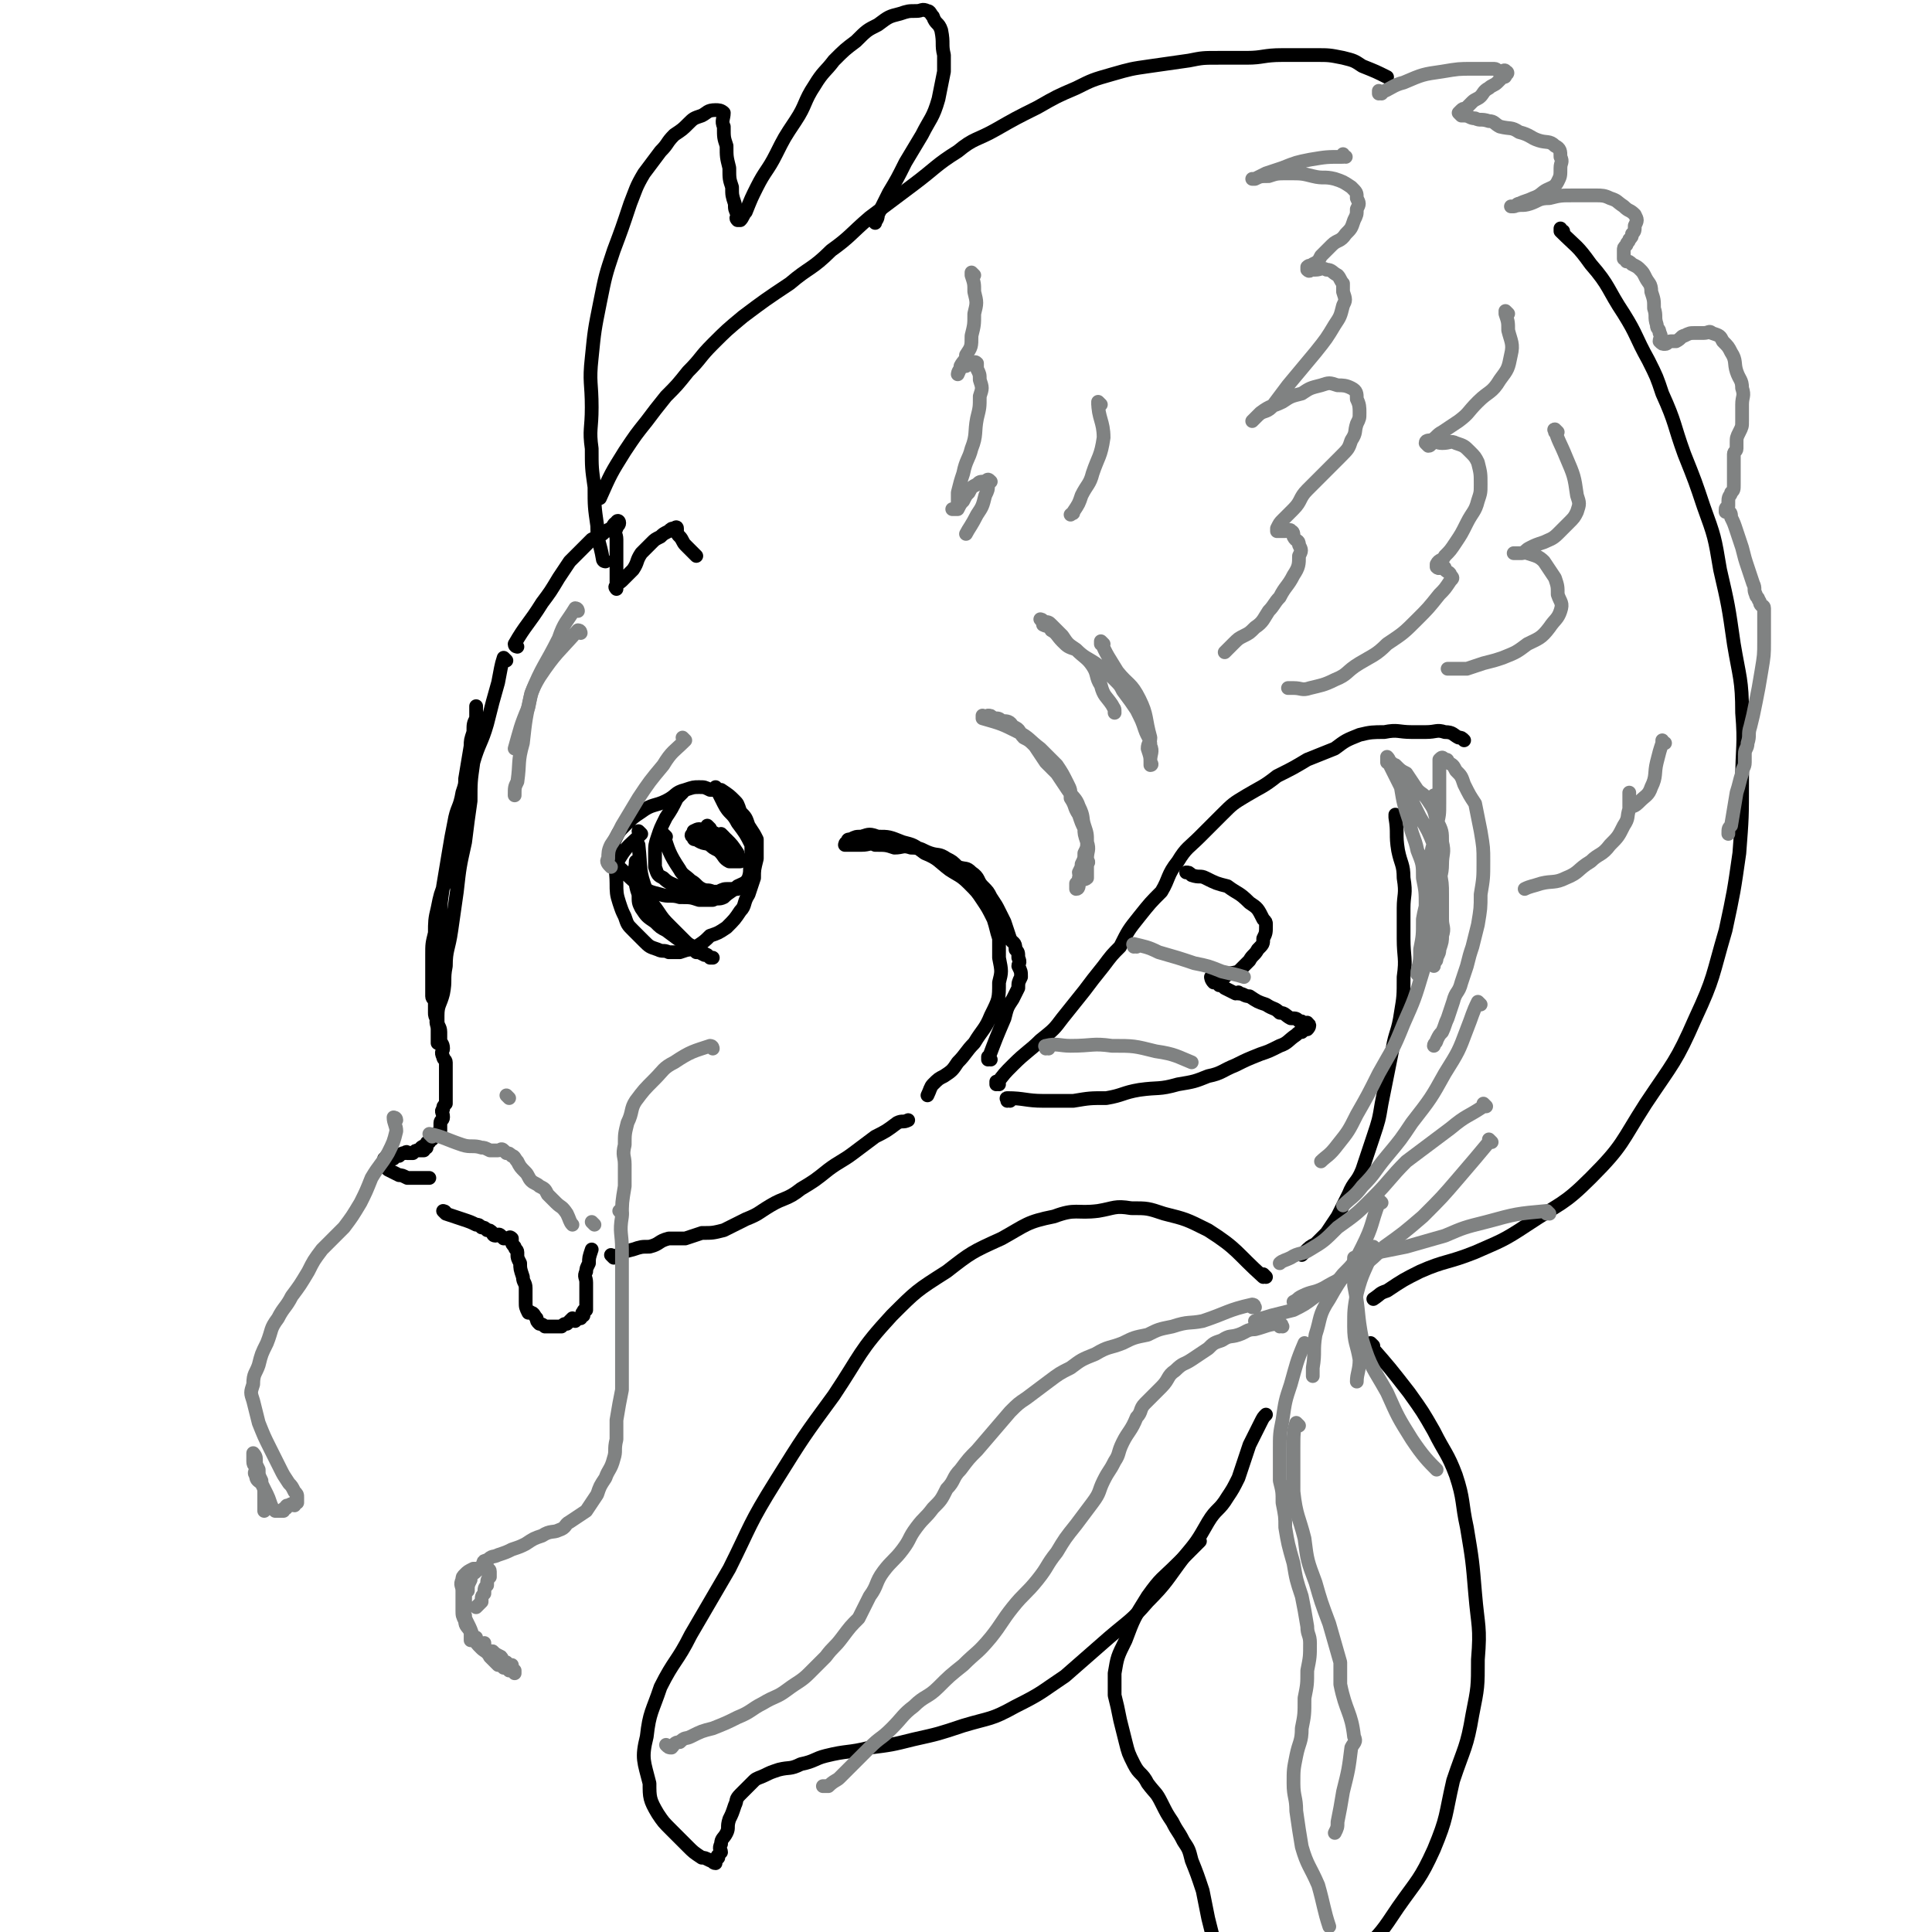 <svg viewBox='0 0 702 702' version='1.1' xmlns='http://www.w3.org/2000/svg' xmlns:xlink='http://www.w3.org/1999/xlink'><g fill='none' stroke='rgb(0,0,0)' stroke-width='5' stroke-linecap='round' stroke-linejoin='round'><path d='M184,240c0,0 -1,-1 -1,-1 0,0 0,0 1,1 0,0 0,0 0,0 0,0 -1,-1 -1,-1 -1,3 -1,4 -2,9 -2,7 -2,7 -4,15 -2,7 -3,7 -5,14 -1,7 -1,7 -1,14 -1,7 -1,7 -2,15 -2,9 -2,9 -3,18 -1,7 -1,7 -2,14 -1,7 -2,7 -2,13 -1,5 0,5 -1,10 -1,4 -2,4 -2,8 -1,3 0,3 0,5 0,1 0,1 0,3 0,0 0,0 0,1 0,1 0,1 0,1 0,0 0,-1 0,-1 0,-2 0,-2 0,-4 0,-2 0,-2 0,-5 0,-5 0,-5 0,-10 0,-5 0,-5 0,-11 0,-6 0,-6 1,-12 0,-7 0,-7 1,-14 1,-6 1,-6 2,-12 1,-6 1,-6 2,-11 1,-6 2,-5 3,-11 1,-3 1,-3 1,-5 1,-6 1,-6 2,-12 0,-2 0,-2 1,-5 0,-2 0,-2 1,-5 0,-1 0,-1 0,-2 0,-1 0,-2 0,-2 0,-1 0,0 0,1 0,1 0,1 0,3 -1,2 -1,2 -1,5 -1,4 -1,4 -1,8 -1,6 -1,6 -2,12 -1,6 -1,6 -2,11 -1,6 -1,6 -2,12 -2,6 -2,6 -3,11 -2,5 -2,5 -3,10 -1,4 -1,5 -1,9 -1,4 -1,4 -1,8 0,3 0,4 0,7 0,2 0,2 0,4 0,1 0,1 0,2 0,1 0,1 0,2 0,1 1,1 1,2 0,2 0,2 0,4 0,1 0,1 1,3 0,2 1,2 1,4 0,1 0,1 0,3 0,1 1,1 1,3 0,1 -1,1 0,3 0,1 1,1 1,2 0,1 0,1 0,3 0,1 0,1 0,2 0,0 0,0 0,1 0,1 0,1 0,2 0,0 0,0 0,1 0,1 0,1 0,1 0,1 0,1 0,1 0,1 0,1 0,2 0,1 0,1 0,2 -1,1 -1,1 -1,2 -1,1 0,1 0,3 0,1 -1,1 -1,2 0,0 0,0 0,1 0,0 0,0 0,1 0,1 0,1 0,1 -1,1 -1,0 -1,1 -1,0 -1,0 -1,1 -1,0 -1,0 -1,1 -1,0 -1,0 -1,1 -1,0 -1,0 -1,1 0,0 0,0 0,1 -1,0 -1,-1 -2,0 0,0 1,0 1,1 -1,0 -1,0 -2,0 0,0 0,0 0,0 -1,0 -1,0 -2,1 -1,0 -1,0 -2,0 0,0 0,-1 -1,0 -1,0 -1,0 -2,1 -1,0 -1,-1 -2,0 0,0 0,1 0,1 -1,0 -1,0 -2,0 0,0 0,0 0,0 -1,0 -1,-1 -1,0 -1,0 0,0 0,1 0,0 0,0 0,1 0,0 0,0 0,1 0,0 0,0 1,1 2,1 2,1 4,2 1,0 1,0 3,1 2,0 2,0 4,0 2,0 2,0 4,0 '/><path d='M162,441c0,0 -1,-1 -1,-1 0,0 1,0 1,1 0,0 0,0 0,0 3,1 3,1 6,2 3,1 3,1 5,2 1,0 1,0 2,1 1,0 1,0 2,1 1,0 1,0 2,1 0,0 0,1 1,1 1,0 1,-1 2,0 0,0 0,0 1,1 0,0 0,0 1,0 0,0 0,0 1,0 0,0 0,-1 1,0 0,0 0,0 0,1 0,1 0,1 1,2 0,1 1,1 1,2 0,0 0,0 0,1 0,1 0,1 1,3 0,2 0,2 1,5 0,2 1,2 1,4 0,2 0,2 0,4 0,0 0,0 0,1 0,2 0,2 1,4 0,0 0,-1 1,0 1,0 1,1 2,2 0,1 0,1 1,2 0,0 1,0 2,1 1,0 1,0 2,0 1,0 1,0 2,0 1,0 1,0 2,0 1,-1 1,-1 2,-1 1,-1 1,-1 2,-2 0,0 1,1 1,1 1,-1 1,-1 2,-1 0,-1 0,-1 1,-1 0,-1 -1,-1 0,-1 0,-1 0,-1 1,-1 0,-1 0,-1 0,-1 0,-1 0,-1 0,-2 0,-1 0,-1 0,-2 0,-1 0,-1 0,-1 0,-2 0,-2 0,-3 0,-1 0,-1 0,-1 0,-2 -1,-2 0,-4 0,-1 0,-1 1,-3 0,-2 0,-2 1,-5 '/><path d='M223,457c0,0 -1,-1 -1,-1 0,0 0,0 1,1 0,0 0,0 0,0 3,-2 3,-2 7,-3 3,-1 3,-1 6,-1 4,-1 3,-2 7,-3 3,0 3,0 6,0 3,-1 3,-1 6,-2 4,0 4,0 8,-1 4,-2 4,-2 8,-4 5,-2 4,-2 9,-5 5,-3 6,-2 11,-6 5,-3 5,-3 10,-7 4,-3 5,-3 9,-6 4,-3 4,-3 8,-6 4,-2 4,-2 8,-5 2,-1 2,0 4,-1 '/><path d='M360,385c0,0 -1,-1 -1,-1 0,0 0,0 0,1 0,0 0,0 0,0 3,-8 3,-8 6,-15 1,-4 1,-4 3,-7 1,-2 1,-2 2,-4 0,-2 0,-2 1,-4 0,-2 0,-2 -1,-4 0,-1 1,-1 0,-3 0,-2 0,-2 -1,-3 0,-3 -1,-2 -2,-4 -1,-3 -1,-3 -2,-6 -1,-2 -1,-2 -2,-4 -1,-2 -1,-2 -3,-5 -1,-2 -1,-2 -3,-4 -2,-2 -1,-3 -4,-5 -2,-2 -2,-1 -5,-2 -2,-2 -2,-2 -4,-3 -3,-2 -3,-1 -6,-2 -3,-1 -3,-2 -7,-2 -3,-1 -3,0 -6,0 -3,-1 -3,-1 -7,-1 -2,-1 -2,0 -5,0 -1,0 -1,0 -3,0 -1,0 -1,0 -3,0 0,0 0,-1 1,-1 0,-1 0,-1 1,-1 2,-1 2,-1 4,-1 3,-1 3,-1 6,0 4,0 4,0 9,2 4,1 4,1 8,4 5,2 5,3 9,6 3,2 4,2 7,5 3,3 3,3 5,6 2,3 2,3 4,7 1,3 1,4 2,7 0,4 0,4 0,7 1,5 1,5 0,9 0,6 0,6 -3,12 -2,5 -3,5 -6,10 -3,3 -3,4 -6,7 -2,3 -2,3 -5,5 -2,1 -2,1 -4,3 -1,1 -1,2 -2,4 '/><path d='M233,303c0,0 -1,-1 -1,-1 0,0 0,0 1,1 0,0 0,0 0,0 -4,4 -5,4 -8,9 -2,4 -1,4 -1,9 0,3 0,4 1,7 1,3 1,3 2,5 1,3 1,3 3,5 2,2 2,2 4,4 2,2 2,2 5,3 2,1 2,0 4,1 2,0 2,0 4,0 3,-1 3,-1 6,-2 3,-2 3,-2 5,-4 3,-1 3,-1 6,-3 3,-3 3,-3 5,-6 2,-2 1,-3 3,-6 1,-3 1,-3 2,-6 0,-3 0,-3 1,-7 0,-3 0,-3 0,-7 -1,-2 -1,-2 -3,-5 -1,-3 -1,-3 -3,-5 -1,-3 -1,-3 -2,-4 -2,-2 -2,-2 -5,-4 -1,0 -2,0 -4,0 -2,-1 -2,-1 -4,-1 -2,0 -2,0 -5,1 -4,1 -3,2 -7,4 -4,2 -5,1 -9,4 -3,2 -3,2 -6,5 -2,2 -2,2 -3,4 -1,2 -1,2 -1,4 -1,1 -2,2 -1,3 1,3 2,3 5,6 3,3 3,3 6,5 3,2 3,2 7,3 3,1 4,0 7,1 4,0 4,0 7,1 2,0 3,0 5,0 2,-1 2,0 4,-1 2,-2 3,-2 5,-4 2,-1 3,-1 4,-3 1,-3 0,-3 1,-5 0,-4 0,-4 0,-7 -2,-4 -2,-4 -5,-8 -2,-4 -3,-3 -5,-7 -1,-2 -1,-2 -2,-4 -1,-1 -1,-1 -1,-2 '/><path d='M242,304c0,0 -1,-1 -1,-1 0,0 0,0 1,1 0,0 0,0 0,0 0,0 -1,-1 -1,-1 2,6 2,7 6,13 1,2 2,2 4,4 2,1 2,2 4,3 2,1 2,0 4,1 2,0 2,0 4,0 0,0 0,0 1,0 1,-1 1,-1 2,-1 0,0 0,0 1,0 0,0 1,0 1,0 0,0 -1,0 -1,0 -1,0 -1,0 -2,0 -2,0 -2,0 -4,1 -2,0 -2,0 -3,0 -3,-1 -3,-1 -7,-1 -2,-1 -2,-1 -5,-1 -2,-1 -3,-1 -5,-3 -2,-1 -2,-1 -3,-4 0,-2 0,-2 0,-5 0,-3 0,-3 1,-6 1,-3 1,-3 3,-7 2,-3 2,-3 4,-7 1,-1 1,-1 2,-2 '/><path d='M263,304c0,0 -1,-1 -1,-1 0,0 0,0 1,1 0,0 0,0 0,0 -4,-1 -3,-2 -7,-2 -2,-1 -2,-1 -4,0 0,0 0,0 0,1 -1,0 -1,1 0,1 0,1 0,1 1,1 3,2 3,1 5,2 1,1 1,1 3,2 '/><path d='M258,301c0,0 -1,-1 -1,-1 0,0 0,0 1,1 0,0 0,0 0,0 0,0 -1,-1 -1,-1 0,2 1,3 2,5 1,2 1,2 3,5 1,1 1,2 3,3 1,0 1,0 3,0 0,0 1,0 1,0 0,-1 0,-1 0,-1 -1,-1 -1,-1 -1,-2 -2,-3 -2,-3 -4,-5 -1,-1 -2,-1 -4,-1 -1,-1 -1,-1 -3,-1 -1,0 -1,-1 -1,0 -1,0 0,1 0,1 '/><path d='M232,307c0,0 -1,-1 -1,-1 0,0 0,0 1,1 0,0 0,0 0,0 1,9 0,9 3,17 1,4 2,4 4,7 2,3 2,3 5,6 3,3 3,3 5,5 2,2 2,1 4,3 1,1 1,1 3,2 1,0 1,0 2,1 0,0 1,0 1,0 0,0 -1,0 -1,0 -1,-1 -1,-1 -1,-1 -2,-1 -2,-1 -4,-1 -1,-1 -1,-1 -3,-1 0,-1 0,-1 -1,-2 -3,-2 -3,-2 -7,-5 -2,-1 -2,-1 -4,-3 -3,-2 -3,-2 -5,-5 -1,-2 -1,-2 -1,-5 -1,-3 -1,-3 -1,-6 -1,-3 0,-3 0,-6 '/><path d='M188,235c0,0 -1,-1 -1,-1 0,0 0,0 1,1 0,0 0,0 0,0 0,0 -1,0 -1,-1 4,-7 5,-7 10,-15 3,-4 3,-4 6,-9 2,-3 2,-3 4,-6 2,-2 2,-2 4,-4 2,-2 2,-2 4,-4 2,-1 2,-1 4,-2 1,-1 1,-1 3,-2 1,-1 1,-2 2,-2 0,-1 1,-1 1,0 0,1 -1,1 -1,2 -1,2 0,2 0,4 0,2 0,2 0,5 0,2 0,2 0,4 0,1 0,1 0,3 0,1 0,1 0,3 0,1 0,1 0,2 0,0 0,1 0,1 0,0 -1,-1 0,-1 0,-1 1,-1 2,-2 2,-2 2,-2 4,-4 2,-3 1,-3 3,-6 2,-2 2,-2 4,-4 1,-1 1,-1 3,-2 1,-1 1,-1 3,-2 1,-1 1,-1 2,-1 0,0 1,-1 1,0 0,0 0,0 0,1 0,1 0,1 1,2 1,1 1,2 2,3 2,2 3,3 4,4 '/><path d='M218,181c0,0 -1,-1 -1,-1 0,0 0,1 1,1 0,0 0,0 0,0 4,-9 4,-9 9,-17 4,-6 4,-6 8,-11 3,-4 3,-4 7,-9 4,-4 4,-4 8,-9 5,-5 4,-5 9,-10 5,-5 5,-5 11,-10 8,-6 8,-6 17,-12 7,-6 8,-5 15,-12 7,-5 7,-6 14,-12 8,-6 8,-6 16,-12 8,-6 8,-7 16,-12 6,-5 7,-4 14,-8 7,-4 7,-4 15,-8 7,-4 7,-4 14,-7 6,-3 6,-3 13,-5 7,-2 7,-2 14,-3 7,-1 7,-1 14,-2 5,-1 5,-1 11,-1 5,0 5,0 10,0 6,0 6,-1 13,-1 6,0 6,0 12,0 5,0 5,0 10,1 4,1 4,1 7,3 5,2 5,2 9,4 '/><path d='M363,394c0,0 -1,-1 -1,-1 0,0 0,0 0,1 0,0 0,0 0,0 3,-4 3,-4 6,-7 5,-5 6,-5 10,-9 5,-4 5,-4 8,-8 4,-5 4,-5 8,-10 3,-4 3,-4 7,-9 3,-4 3,-4 6,-7 3,-6 3,-6 7,-11 4,-5 4,-5 8,-9 3,-5 2,-6 6,-11 3,-5 4,-5 8,-9 4,-4 4,-4 8,-8 4,-4 4,-4 9,-7 5,-3 6,-3 11,-7 6,-3 6,-3 11,-6 5,-2 5,-2 10,-4 4,-3 4,-3 9,-5 4,-1 5,-1 9,-1 5,-1 5,0 10,0 3,0 3,0 5,0 4,0 4,-1 7,0 3,0 3,1 5,2 1,0 1,0 2,1 '/><path d='M568,84c0,0 -1,0 -1,-1 0,0 0,1 0,1 0,0 0,0 0,0 6,6 6,5 11,12 7,8 6,9 12,18 5,8 4,8 9,17 3,6 3,6 5,12 5,11 4,11 8,22 4,10 4,10 7,19 4,11 4,11 6,23 3,13 3,13 5,27 2,12 3,13 3,25 1,12 0,12 0,25 0,13 0,13 -1,26 -2,14 -2,14 -5,28 -5,17 -4,17 -11,32 -7,16 -8,16 -18,31 -9,14 -8,15 -20,27 -10,10 -11,9 -23,17 -9,6 -10,6 -19,10 -10,4 -11,3 -20,7 -6,3 -6,3 -12,7 -3,1 -2,1 -5,3 '/><path d='M508,297c0,0 -1,-1 -1,-1 0,0 0,0 0,1 0,0 0,0 0,0 1,6 0,6 1,12 1,5 2,5 2,10 1,6 0,6 0,11 0,6 0,6 0,11 0,7 1,7 0,14 0,7 0,7 -1,13 -1,7 -2,7 -3,13 -1,5 -1,5 -2,10 -1,5 -1,5 -2,10 -1,6 -1,6 -3,12 -2,6 -2,6 -4,12 -2,5 -3,4 -5,9 -2,4 -2,4 -4,8 -2,3 -2,3 -4,6 -2,2 -2,2 -4,4 -2,1 -2,1 -4,3 0,0 0,0 -1,1 '/><path d='M460,464c0,0 -1,-1 -1,-1 0,0 0,0 0,1 0,0 0,0 0,0 -10,-9 -9,-10 -20,-17 -8,-4 -8,-4 -16,-6 -6,-2 -6,-2 -12,-2 -6,-1 -6,0 -12,1 -8,1 -8,-1 -16,2 -10,2 -10,3 -19,8 -11,5 -11,5 -20,12 -11,7 -11,7 -20,16 -12,13 -11,14 -21,29 -11,15 -11,15 -21,31 -10,16 -9,16 -17,32 -7,12 -7,12 -14,24 -5,10 -6,9 -11,19 -3,9 -4,9 -5,18 -2,8 -1,9 1,17 0,5 0,6 3,11 2,3 2,3 5,6 3,3 3,3 6,6 2,2 2,2 5,4 1,0 1,0 3,1 1,0 1,1 2,1 0,-1 0,-1 1,-2 0,0 -1,0 0,-1 0,0 0,0 1,-1 0,-1 -1,-1 0,-3 0,-2 1,-2 2,-4 1,-2 0,-2 1,-5 1,-2 1,-2 2,-5 1,-2 0,-2 2,-4 1,-1 1,-1 3,-3 1,-1 1,-1 2,-2 1,-1 2,-1 4,-2 2,-1 2,-1 5,-2 4,-1 4,0 8,-2 5,-1 5,-2 9,-3 8,-2 8,-1 16,-3 8,-1 8,-1 16,-3 9,-2 9,-2 18,-5 10,-3 10,-2 19,-7 10,-5 9,-5 18,-11 8,-7 8,-7 16,-14 7,-6 8,-6 14,-13 7,-7 7,-8 13,-16 5,-6 5,-6 9,-13 3,-5 4,-4 7,-9 2,-3 2,-3 4,-7 2,-6 2,-6 4,-12 2,-4 2,-4 4,-8 1,-2 1,-2 2,-3 '/><path d='M499,489c0,0 -1,-1 -1,-1 0,0 0,0 0,1 0,0 0,0 0,0 7,8 7,8 14,17 5,7 5,7 9,14 4,8 5,8 8,16 3,9 2,10 4,19 2,12 2,12 3,24 1,12 2,12 1,24 0,10 0,10 -2,20 -2,12 -3,12 -7,24 -3,13 -2,13 -7,25 -5,11 -6,11 -13,21 -6,9 -6,9 -13,16 -5,6 -6,6 -12,11 -6,4 -6,5 -12,9 -4,3 -5,2 -9,5 -3,1 -3,2 -6,4 -3,2 -3,2 -6,3 -3,2 -2,3 -6,5 -2,1 -2,0 -5,0 -2,1 -2,1 -4,1 -1,1 -1,0 -3,0 -1,0 -1,0 -1,0 -1,0 -1,0 -1,0 0,0 -1,1 -1,0 0,0 0,0 0,-1 0,0 0,0 0,-1 0,-1 0,-1 0,-1 0,-1 0,-1 0,-1 0,-1 0,-1 0,-3 1,-2 1,-2 2,-4 2,-2 1,-2 2,-5 2,-2 2,-2 4,-4 1,-1 0,-2 1,-3 1,-2 2,-1 2,-3 1,-1 1,-1 1,-2 1,-1 0,-1 0,-2 1,-1 1,-1 1,-2 1,0 0,0 0,-1 0,-2 1,-2 0,-4 0,-2 0,-2 -1,-5 -1,-4 -1,-4 -2,-8 -1,-5 -1,-5 -2,-10 -2,-6 -2,-6 -4,-11 -1,-4 -1,-4 -3,-7 -2,-4 -2,-3 -4,-7 -2,-3 -2,-3 -4,-7 -2,-4 -2,-3 -5,-7 -2,-4 -3,-3 -5,-7 -2,-4 -2,-4 -3,-8 -1,-4 -1,-4 -2,-8 -1,-5 -1,-5 -2,-9 0,-4 0,-4 0,-8 1,-6 1,-6 4,-12 3,-8 3,-8 8,-16 5,-7 5,-6 11,-12 4,-4 4,-4 8,-8 '/><path d='M220,204c0,0 -1,-1 -1,-1 0,0 0,1 1,1 0,0 0,0 0,0 0,0 -1,0 -1,-1 -1,-6 -2,-6 -2,-12 -1,-7 -1,-7 -1,-14 -1,-7 -1,-7 -1,-14 -1,-7 0,-7 0,-15 0,-9 -1,-9 0,-18 1,-10 1,-10 3,-20 2,-10 2,-10 5,-19 3,-8 3,-8 6,-17 2,-5 2,-6 5,-11 3,-4 3,-4 6,-8 3,-3 2,-3 5,-6 3,-2 3,-2 5,-4 2,-2 2,-2 5,-3 2,-1 2,-2 5,-2 1,0 2,0 3,1 0,2 -1,3 0,5 0,4 0,4 1,7 0,4 0,4 1,8 0,4 0,4 1,7 0,3 0,3 1,6 0,2 0,2 1,4 0,1 -1,1 0,2 0,0 0,0 1,0 1,-1 1,-2 2,-3 2,-5 2,-5 4,-9 3,-6 4,-6 7,-12 3,-6 3,-6 7,-12 4,-6 3,-7 7,-13 3,-5 4,-5 7,-9 4,-4 4,-4 8,-7 4,-4 4,-4 8,-6 4,-3 4,-3 8,-4 3,-1 3,-1 6,-1 2,0 2,-1 4,0 1,0 1,1 2,2 1,3 2,2 3,5 1,5 0,5 1,9 0,3 0,3 0,6 -1,5 -1,5 -2,10 -2,7 -3,7 -6,13 -3,5 -3,5 -6,10 -3,6 -3,6 -6,11 -2,4 -2,4 -4,8 0,2 -1,2 -1,3 '/><path d='M367,400c0,0 -1,-1 -1,-1 0,0 0,0 0,1 0,0 0,0 0,0 1,0 -1,-1 0,-1 6,0 7,1 13,1 6,0 6,0 11,0 6,-1 6,-1 12,-1 6,-1 6,-2 12,-3 7,-1 7,0 14,-2 6,-1 6,-1 11,-3 5,-1 5,-2 10,-4 4,-2 4,-2 9,-4 3,-1 3,-1 7,-3 3,-1 3,-2 6,-4 1,-1 1,-1 2,-1 1,-1 2,-1 2,-1 1,-1 1,-2 0,-2 0,-1 0,0 -1,0 -1,-1 -1,-1 -2,-1 -1,-1 -1,-1 -3,-1 -2,-1 -2,-2 -4,-2 -2,-2 -2,-1 -5,-3 -3,-1 -3,-1 -6,-3 -2,0 -2,-1 -4,-1 0,-1 0,0 -1,0 -2,-1 -2,-1 -4,-2 -1,-1 -1,-1 -2,-1 -1,-1 0,-2 -1,-2 -1,0 -1,1 -1,1 -1,-1 -1,-2 -1,-2 0,0 1,1 1,1 1,0 1,0 1,0 2,-1 1,-1 3,-1 2,-2 2,-1 5,-2 2,-2 2,-2 4,-4 1,-2 2,-2 3,-4 2,-2 2,-2 2,-4 1,-2 1,-2 1,-5 0,-1 0,-1 -1,-2 -2,-4 -2,-4 -5,-6 -4,-4 -4,-3 -8,-6 -4,-1 -4,-1 -8,-3 -2,-1 -2,0 -5,-1 -1,-1 -1,-1 -2,-1 '/></g>
<g fill='none' stroke='rgb(128,130,130)' stroke-width='5' stroke-linecap='round' stroke-linejoin='round'><path d='M358,261c0,0 -1,-1 -1,-1 0,0 0,0 0,1 0,0 0,0 0,0 7,2 7,2 13,5 4,2 4,3 8,6 3,3 3,3 6,6 2,3 2,3 4,7 1,2 1,2 1,5 2,3 1,3 3,6 1,3 1,3 2,5 0,2 0,2 1,5 0,2 0,2 -1,4 0,2 0,2 -1,4 0,1 0,1 -1,3 0,1 1,1 0,2 0,1 0,1 -1,2 0,0 0,0 0,1 0,0 0,1 0,1 1,0 1,-1 1,-2 1,-2 2,-1 3,-2 0,-2 0,-2 0,-5 1,-1 0,-1 0,-2 0,-3 1,-3 0,-6 0,-3 0,-3 -1,-6 -1,-3 0,-3 -2,-7 -1,-3 -2,-3 -4,-6 -2,-3 -2,-3 -4,-6 -2,-2 -2,-2 -4,-4 -2,-3 -2,-3 -4,-6 -2,-2 -2,-2 -4,-3 -2,-2 -1,-3 -4,-4 -1,-2 -2,-2 -4,-2 -1,-1 -1,-1 -3,-1 -1,-1 -1,-1 -2,-1 '/><path d='M401,234c0,0 -1,-1 -1,-1 0,0 0,0 0,1 0,0 0,0 0,0 1,0 0,-1 0,-1 2,5 3,6 6,11 4,5 5,4 8,10 3,6 2,7 4,14 0,2 -1,2 -1,4 1,3 1,3 1,5 1,1 0,1 0,1 0,0 0,-1 0,-1 0,-1 0,-1 0,-1 0,-2 1,-3 0,-5 0,-3 -1,-3 -2,-6 -1,-3 -1,-3 -3,-7 -2,-3 -2,-3 -5,-7 -1,-2 -1,-2 -3,-4 -3,-3 -3,-3 -7,-6 -3,-2 -4,-2 -7,-5 -3,-1 -3,-1 -5,-3 -2,-2 -2,-3 -4,-4 -1,-2 -1,-1 -3,-2 0,-1 -1,-2 -1,-2 0,0 1,0 1,1 2,0 2,0 3,1 2,2 2,2 4,4 2,3 2,3 5,5 3,3 4,3 6,6 2,3 1,4 3,7 1,4 2,4 4,7 1,2 1,1 1,3 '/><path d='M489,57c0,0 -1,0 -1,-1 0,0 0,1 0,1 0,0 0,0 0,0 -6,0 -6,0 -12,1 -5,1 -5,1 -10,3 -3,1 -3,1 -6,2 -2,1 -2,1 -4,2 0,0 -1,0 -1,0 0,0 1,0 1,0 2,-1 2,-1 5,-1 3,-1 3,-1 7,-1 5,0 5,0 9,1 4,1 4,0 8,1 3,1 3,1 6,3 2,2 2,2 2,4 1,2 1,2 0,4 0,2 0,2 -1,4 -1,3 -1,3 -3,5 -2,3 -3,2 -5,4 -2,2 -2,2 -4,4 -1,2 -1,2 -3,3 -1,1 -1,0 -2,1 0,0 0,1 0,1 1,1 1,0 1,0 1,0 1,0 2,0 2,0 2,-1 4,0 2,0 2,1 4,2 1,1 1,2 2,3 0,1 0,2 0,3 1,3 1,3 0,5 -1,4 -1,4 -3,7 -3,5 -3,5 -7,10 -5,6 -5,6 -10,12 -3,4 -3,4 -6,8 -2,2 -3,1 -5,3 -1,1 -2,2 -2,2 1,-1 2,-2 3,-3 4,-3 4,-2 8,-4 3,-2 3,-2 7,-3 3,-2 3,-2 7,-3 3,-1 3,-1 6,0 2,0 3,0 5,1 2,1 2,2 2,4 1,2 1,3 1,5 0,2 0,2 -1,4 -1,3 0,3 -2,6 -1,3 -1,3 -4,6 -6,6 -6,6 -12,12 -3,3 -2,4 -5,7 -2,2 -2,2 -4,4 -1,1 -1,1 -2,3 0,0 0,1 0,1 1,0 1,0 1,0 1,0 1,0 2,0 1,0 2,-1 2,0 1,0 1,1 1,2 1,2 2,1 2,3 1,2 1,2 0,4 0,3 0,4 -2,7 -2,4 -3,4 -5,8 -2,2 -2,3 -4,5 -2,3 -2,4 -5,6 -2,2 -2,2 -4,3 -2,1 -2,1 -4,3 -1,1 -1,1 -2,2 0,0 0,0 -1,1 '/><path d='M548,114c0,0 -1,-1 -1,-1 0,0 0,1 0,1 0,0 0,0 0,0 1,3 1,3 1,6 1,4 2,5 1,9 -1,5 -1,5 -4,9 -3,5 -4,4 -8,8 -4,4 -3,4 -7,7 -3,2 -3,2 -6,4 -2,1 -2,2 -4,3 -1,0 -2,0 -2,1 0,0 1,1 1,1 1,0 1,-1 1,-1 2,-1 2,0 4,0 3,0 3,-1 5,0 3,1 3,1 5,3 2,2 2,2 3,4 1,4 1,4 1,8 0,3 0,3 -1,6 -1,4 -2,4 -4,8 -2,4 -2,4 -4,7 -2,3 -2,3 -4,5 -1,2 -2,1 -3,3 0,0 0,1 0,1 1,1 1,0 2,0 1,0 1,0 1,1 1,1 2,1 2,2 1,1 1,1 0,2 -2,3 -2,3 -4,5 -4,5 -4,5 -8,9 -5,5 -5,5 -11,9 -4,4 -5,4 -10,7 -5,3 -4,4 -9,6 -4,2 -5,2 -9,3 -3,1 -3,0 -6,0 -1,0 -1,0 -2,0 '/><path d='M566,157c0,0 -1,-1 -1,-1 0,0 0,1 0,1 0,0 0,0 0,0 1,0 -1,-1 0,-1 1,4 2,5 4,10 3,7 3,7 4,14 1,3 1,3 0,6 -1,2 -1,2 -3,4 -2,2 -2,2 -4,4 -2,2 -3,2 -5,3 -3,1 -3,1 -5,2 -2,1 -1,1 -3,2 -1,0 -1,0 -2,0 -1,0 -1,0 -1,0 0,0 1,0 2,0 0,0 0,0 1,0 1,0 1,-1 2,0 3,1 4,1 6,3 2,3 2,3 4,6 1,3 1,3 1,6 1,3 2,3 1,6 -1,3 -2,3 -4,6 -3,4 -4,4 -8,6 -4,3 -4,3 -9,5 -3,1 -3,1 -7,2 -3,1 -3,1 -6,2 -3,0 -4,0 -7,0 '/><path d='M605,270c-1,0 -1,-1 -1,-1 0,0 0,0 0,1 0,0 0,0 0,0 -1,3 -1,3 -2,7 -1,4 0,5 -2,9 -1,3 -2,3 -4,5 -1,1 -2,2 -3,2 -1,0 -1,-1 -1,-1 0,-1 0,-1 0,-1 0,-1 0,-1 0,-2 0,0 0,-1 0,-1 0,0 0,1 0,2 0,0 0,0 0,1 0,1 0,1 0,3 -1,3 0,3 -2,6 -2,4 -2,4 -5,7 -3,4 -4,3 -7,6 -5,3 -4,4 -9,6 -4,2 -5,1 -9,2 -3,1 -4,1 -6,2 '/><path d='M511,285c0,0 -1,-1 -1,-1 0,0 0,0 0,1 0,0 0,0 0,0 1,0 0,-1 0,-1 0,2 1,2 2,5 2,4 2,4 4,8 3,5 3,5 5,10 1,4 1,4 2,9 1,5 1,5 1,9 0,5 0,5 0,9 0,3 1,3 0,6 0,2 0,2 -1,5 0,1 0,1 -1,3 0,1 0,1 -1,2 0,0 0,1 0,1 0,0 0,-1 0,-1 0,-1 0,-1 0,-2 1,-4 1,-4 1,-7 1,-4 1,-4 1,-9 1,-5 0,-5 0,-9 0,-5 1,-5 1,-9 0,-4 1,-4 0,-8 0,-4 0,-4 -2,-8 -1,-4 -1,-4 -3,-7 -2,-3 -2,-2 -4,-4 -2,-3 -2,-3 -4,-6 -2,-1 -2,-1 -4,-3 -1,0 -1,-1 -2,-1 0,-1 -1,0 -1,0 0,-1 0,-2 0,-2 1,1 1,2 1,3 2,4 2,4 4,8 1,6 1,6 3,12 1,6 2,6 3,11 2,5 2,5 2,10 1,5 1,5 1,10 1,3 0,3 0,5 0,3 1,3 0,7 0,3 0,3 -1,6 0,2 0,2 -1,4 0,1 0,2 -1,3 0,0 0,-1 0,-1 1,-4 1,-4 1,-8 1,-5 1,-5 1,-11 1,-6 2,-6 2,-13 1,-5 1,-5 1,-11 1,-5 2,-5 2,-10 1,-4 1,-4 1,-8 0,-3 0,-3 0,-6 0,-2 0,-2 0,-3 0,-2 0,-2 0,-4 0,-1 0,-1 0,-1 0,-1 0,-1 0,-1 0,-1 0,-1 0,-1 1,-1 1,-1 2,0 1,0 1,0 1,1 2,1 2,1 3,3 2,2 2,2 3,5 2,4 2,4 4,7 1,5 1,5 2,10 1,6 1,6 1,11 0,6 0,6 -1,12 0,5 0,5 -1,11 -1,4 -1,4 -2,8 -1,3 -1,3 -2,7 -1,3 -1,3 -2,6 -1,4 -2,3 -3,7 -1,3 -1,3 -2,6 -1,2 -1,3 -2,5 -1,1 -1,1 -2,3 0,1 -1,1 -1,2 '/><path d='M157,413c0,0 -1,-1 -1,-1 0,0 1,0 1,1 0,0 0,0 0,0 0,0 -1,-1 -1,-1 5,1 6,2 12,4 3,1 4,0 7,1 1,0 1,0 3,1 1,0 1,0 2,0 1,0 1,0 1,0 1,0 1,-1 2,0 0,0 0,0 1,1 1,0 1,0 2,1 1,0 1,1 2,2 1,2 1,2 3,4 1,1 1,2 2,3 1,1 2,1 3,2 2,1 2,1 3,3 1,1 1,1 3,3 2,2 2,1 4,4 1,2 1,3 2,4 '/><path d='M226,441c0,0 -1,-1 -1,-1 0,0 0,0 1,1 0,0 0,0 0,0 '/><path d='M259,381c0,0 -1,-1 -1,-1 0,0 0,0 1,1 0,0 0,0 0,0 0,0 0,-1 -1,-1 -6,2 -7,2 -13,6 -4,2 -4,3 -7,6 -4,4 -4,4 -7,8 -2,3 -1,4 -3,8 -1,4 -1,4 -1,8 -1,4 0,4 0,7 0,4 0,4 0,8 -1,6 -1,6 -1,11 -1,6 0,6 0,12 0,5 0,5 0,11 0,4 0,4 0,8 0,5 0,5 0,10 0,6 0,6 0,11 0,5 0,5 0,11 -1,5 -1,5 -2,11 0,3 0,3 0,7 -1,4 0,4 -1,7 -1,4 -2,4 -3,7 -2,3 -2,3 -3,6 -2,3 -2,3 -4,6 -3,2 -3,2 -6,4 -2,1 -1,2 -4,3 -2,1 -3,0 -6,2 -3,1 -3,1 -6,3 -2,1 -2,1 -5,2 -2,1 -2,1 -5,2 -2,1 -2,0 -4,2 -2,0 -1,1 -2,2 -1,1 -1,1 -2,2 -1,1 -2,1 -2,3 -1,2 -1,2 -1,4 -1,1 -1,1 -1,3 0,1 0,1 0,3 0,1 -1,1 0,3 0,1 0,1 1,3 1,2 1,2 2,5 1,2 1,2 3,4 1,1 2,1 3,3 1,1 1,1 3,3 1,0 1,0 2,1 1,0 1,0 2,1 1,0 1,-1 1,0 1,0 1,1 1,1 0,0 0,-1 0,-1 -1,-1 -1,-1 -1,-2 -1,0 -1,0 -2,-1 -2,0 -1,-1 -2,-2 -2,-1 -2,-1 -3,-2 -1,0 -2,0 -2,0 -1,-1 -1,-2 -1,-3 -1,0 -1,1 -2,1 0,-1 0,-1 -1,-2 0,0 0,-1 0,-1 -1,0 -1,1 -2,1 0,-1 0,-2 0,-3 -1,-2 -2,-2 -2,-4 -1,-2 -1,-2 -1,-4 0,-4 0,-4 0,-7 0,-2 -1,-2 0,-4 0,-1 0,-1 1,-2 1,-1 1,-1 3,-2 1,0 1,0 3,0 1,-1 1,-1 2,0 0,0 1,0 1,1 0,0 0,1 0,2 -1,1 -1,1 -1,3 -1,1 -1,1 -1,3 -1,1 -1,1 -1,3 -1,1 -1,1 -2,2 '/><path d='M144,407c0,0 -1,-1 -1,-1 0,0 1,0 1,1 0,0 0,0 0,0 0,0 -1,-1 -1,-1 0,2 1,3 1,5 -1,4 -1,4 -3,8 -3,5 -3,4 -6,9 -2,5 -2,5 -4,9 -3,5 -3,5 -6,9 -4,4 -4,4 -8,8 -3,4 -3,4 -5,8 -3,5 -3,5 -6,9 -2,4 -3,4 -5,8 -3,4 -2,4 -4,9 -2,4 -2,4 -3,8 -1,3 -2,3 -2,7 -1,3 -1,3 0,6 1,4 1,4 2,8 2,5 2,5 4,9 2,4 2,4 4,8 1,2 1,2 3,5 1,1 1,1 2,3 1,1 1,1 1,2 0,1 0,1 0,2 0,0 -1,-1 -1,0 -1,0 0,1 0,1 -1,0 -1,-1 -2,0 -1,0 -1,0 -1,1 -1,0 -1,0 -1,1 -1,0 -1,0 -1,0 -1,0 -1,0 -1,0 -1,0 -1,0 -1,0 -1,-1 -1,-1 -1,-1 -1,-2 -1,-3 -2,-5 -1,-2 -1,-2 -2,-4 -1,-1 -2,-1 -2,-3 -1,-1 0,-1 0,-3 0,-1 -1,0 -1,-2 0,0 0,-1 0,-1 0,-1 0,-2 0,-2 0,0 1,1 1,2 0,0 0,0 0,1 0,1 0,1 1,3 0,2 0,2 1,4 0,2 1,2 1,4 0,1 0,1 0,3 0,1 0,1 0,2 0,1 0,1 0,2 '/><path d='M249,269c0,0 -1,-1 -1,-1 0,0 0,0 1,1 0,0 0,0 0,0 -4,4 -5,4 -8,9 -5,6 -5,6 -9,12 -3,5 -3,5 -6,10 -2,4 -2,4 -4,7 -1,2 -1,3 -1,5 -1,1 0,2 1,3 '/><path d='M354,100c0,0 -1,-1 -1,-1 0,0 0,1 0,1 0,0 0,0 0,0 1,3 1,3 1,6 1,4 1,4 0,8 0,4 0,4 -1,8 0,4 0,4 -2,7 0,2 -1,2 -2,4 0,1 -1,3 -1,3 0,0 0,-1 1,-2 0,-1 0,-1 2,-1 1,-1 1,-1 2,-1 1,0 1,-1 2,0 0,0 0,1 0,2 1,2 1,2 1,4 1,3 1,3 0,6 0,4 0,4 -1,8 -1,5 0,6 -2,11 -1,4 -2,4 -3,9 -1,3 -1,3 -2,7 0,2 0,3 0,5 -1,1 -2,1 -2,1 0,0 1,0 2,0 1,-2 1,-2 2,-3 1,-2 1,-2 2,-3 1,-2 1,-2 3,-3 1,-1 1,-1 3,-1 1,-1 1,-1 2,0 0,0 0,0 -1,1 0,2 0,2 -1,4 -1,4 -1,4 -3,7 -2,4 -3,5 -4,7 '/><path d='M400,147c0,0 -1,-1 -1,-1 0,0 0,1 0,1 0,0 0,0 0,0 1,0 0,-1 0,-1 0,6 2,7 2,13 -1,7 -2,7 -4,13 -1,4 -2,4 -4,8 -1,3 -1,3 -3,6 0,1 0,0 -1,1 '/><path d='M502,34c0,0 -1,0 -1,-1 0,0 0,1 0,1 0,0 0,0 0,0 5,-2 5,-3 9,-4 7,-3 7,-3 14,-4 6,-1 6,-1 11,-1 3,0 3,0 5,0 2,0 2,0 3,0 1,0 1,1 2,1 1,0 2,-1 2,0 1,0 1,1 0,1 0,1 0,1 -1,1 -1,1 -1,1 -2,2 -1,1 -2,1 -3,2 -2,1 -2,2 -3,3 -1,1 -2,1 -3,2 -1,1 -1,1 -2,2 -1,1 -1,0 -2,1 0,0 -1,1 -1,1 0,0 1,1 1,1 1,0 1,0 1,0 2,0 2,1 4,1 2,1 2,0 5,1 2,0 2,1 4,2 4,1 4,0 7,2 4,1 4,2 7,3 3,1 4,0 6,2 2,1 2,2 2,4 1,2 0,2 0,4 0,3 0,3 -1,5 -1,2 -2,2 -4,3 -2,1 -2,2 -5,3 -2,1 -3,1 -5,2 -1,0 -1,1 -2,1 -1,0 -1,0 -1,0 0,0 0,0 1,0 3,-1 3,0 6,-1 3,-1 3,-2 7,-2 4,-1 4,-1 9,-1 4,0 4,0 8,0 2,0 3,0 5,1 3,1 2,1 5,3 2,2 2,1 4,3 1,2 1,2 0,4 0,2 0,2 -1,3 0,1 0,1 -1,2 0,1 -1,1 -1,2 -1,1 -1,1 -1,2 0,1 0,1 0,2 0,0 0,1 0,1 0,0 1,0 1,1 1,0 1,0 2,1 2,1 2,1 3,2 1,1 1,1 2,3 1,2 2,2 2,5 1,3 1,3 1,6 1,3 0,3 1,6 0,2 1,1 1,3 1,1 0,2 0,3 1,1 1,1 2,1 1,0 1,-1 2,-1 1,0 1,0 2,0 2,-1 2,-2 3,-2 2,-1 2,-1 4,-1 2,0 2,0 3,0 2,0 2,-1 3,0 3,1 3,1 4,3 2,2 2,2 3,4 2,3 1,4 2,7 1,3 2,3 2,6 1,3 0,3 0,6 0,3 0,3 0,6 0,2 0,2 -1,4 -1,2 -1,2 -1,4 0,1 0,1 0,2 0,1 -1,1 -1,2 0,1 0,1 0,2 0,0 0,0 0,1 0,1 0,1 0,2 0,1 0,1 0,2 0,2 0,2 0,4 0,2 0,2 -1,3 0,1 -1,1 -1,3 0,1 0,1 0,2 0,1 -1,0 -1,1 0,1 0,1 0,1 0,0 1,0 1,0 1,0 1,1 1,2 1,2 1,2 2,5 1,3 1,3 2,6 1,4 1,4 2,7 1,3 1,3 2,6 1,2 0,2 1,4 0,1 1,1 1,2 1,1 0,1 1,2 0,0 1,0 1,1 0,0 0,1 0,1 0,1 0,1 0,1 0,2 0,2 0,4 0,3 0,3 0,6 0,5 0,5 -1,11 -1,6 -1,6 -2,11 -1,5 -1,5 -2,9 -1,3 0,3 -1,6 0,2 -1,2 -1,4 0,1 0,2 0,2 0,0 0,-1 0,-1 0,0 0,1 0,2 0,2 -1,2 -1,4 -1,3 -1,4 -2,7 -1,6 -1,6 -2,12 -1,1 -1,1 -1,3 '/><path d='M381,381c0,0 -1,-1 -1,-1 0,0 0,0 0,1 0,0 0,0 0,0 1,0 -1,-1 0,-1 4,-1 5,0 9,0 8,0 8,-1 15,0 8,0 8,0 16,2 7,1 8,2 13,4 '/><path d='M413,344c0,0 -1,-1 -1,-1 0,0 0,0 0,1 0,0 0,0 0,0 1,0 -1,-1 0,-1 4,1 5,1 9,3 7,2 7,2 13,4 5,1 5,1 10,3 4,1 5,1 8,2 '/><path d='M466,482c0,0 -1,-1 -1,-1 0,0 0,0 0,1 0,0 0,0 0,0 1,0 1,-1 0,-1 -4,0 -5,1 -9,2 -3,0 -3,1 -6,2 -3,1 -3,0 -6,2 -3,1 -3,1 -5,3 -3,2 -3,2 -6,4 -3,2 -3,1 -6,4 -3,2 -2,3 -5,6 -3,3 -3,3 -6,6 -2,2 -1,3 -3,5 -2,5 -3,5 -5,9 -2,4 -1,4 -3,7 -2,4 -2,3 -4,7 -2,4 -1,4 -4,8 -3,4 -3,4 -6,8 -4,5 -4,5 -7,10 -4,5 -3,5 -7,10 -4,5 -5,5 -9,10 -4,5 -4,6 -8,11 -5,6 -5,5 -10,10 -5,4 -5,4 -9,8 -4,4 -5,3 -9,7 -4,3 -4,4 -8,8 -4,4 -4,3 -8,7 -3,3 -3,3 -6,6 -2,2 -2,2 -5,5 -1,1 -2,1 -4,3 -1,0 -1,0 -2,0 '/><path d='M456,475c0,0 -1,-1 -1,-1 0,0 0,0 0,1 0,0 0,0 0,0 1,0 1,-1 0,-1 -9,2 -9,3 -18,6 -5,1 -5,0 -11,2 -5,1 -5,1 -9,3 -5,1 -5,1 -9,3 -5,2 -5,1 -10,4 -5,2 -5,2 -9,5 -4,2 -4,2 -8,5 -4,3 -4,3 -8,6 -3,2 -3,2 -6,5 -6,7 -6,7 -12,14 -3,3 -3,3 -6,7 -3,3 -2,4 -5,7 -2,4 -2,4 -5,7 -3,4 -3,3 -6,7 -3,4 -2,4 -5,8 -3,4 -4,4 -7,8 -3,4 -2,5 -5,9 -2,4 -2,4 -4,8 -3,3 -3,3 -6,7 -3,4 -3,3 -6,7 -3,3 -3,3 -6,6 -3,3 -4,3 -8,6 -4,3 -4,2 -9,5 -4,2 -4,3 -9,5 -4,2 -4,2 -9,4 -4,1 -4,1 -8,3 -2,1 -2,0 -4,2 -2,0 -2,1 -3,2 -1,0 -1,0 -2,-1 '/><path d='M475,489c0,0 -1,-1 -1,-1 0,0 0,0 0,1 0,0 0,0 0,0 1,0 0,-1 0,-1 -3,7 -3,8 -5,15 -2,6 -2,6 -3,13 -1,5 -1,5 -1,11 0,5 0,5 0,11 1,4 1,4 1,8 1,5 1,5 1,9 1,6 1,6 3,13 1,6 1,6 3,12 1,5 1,5 2,11 0,3 1,3 1,6 0,5 0,5 -1,10 0,5 0,5 -1,10 0,6 0,6 -1,11 0,5 -1,5 -2,10 -1,5 -1,5 -1,10 0,5 1,5 1,10 1,7 1,7 2,13 2,7 3,7 6,14 2,7 2,9 4,15 '/><path d='M472,518c0,0 -1,-1 -1,-1 0,0 0,0 0,1 0,0 0,0 0,0 1,0 0,-1 0,-1 -1,3 -1,4 -1,9 0,8 0,8 0,16 1,9 2,9 4,17 1,8 1,8 4,16 2,7 2,7 5,15 2,7 2,7 4,14 0,4 0,4 0,8 2,10 4,10 5,19 1,2 0,2 -1,4 -1,8 -1,8 -3,16 -1,6 -1,6 -2,11 0,2 0,2 -1,4 '/><path d='M216,445c0,0 -1,-1 -1,-1 0,0 0,0 1,1 0,0 0,0 0,0 0,0 -1,-1 -1,-1 '/><path d='M185,399c0,0 -1,-1 -1,-1 0,0 0,0 1,1 0,0 0,0 0,0 0,0 -1,-1 -1,-1 '/><path d='M522,290c0,0 -1,-1 -1,-1 0,0 0,0 0,1 0,0 0,0 0,0 1,0 0,-1 0,-1 0,3 1,4 1,8 1,7 0,7 0,15 0,10 0,10 -1,20 -1,11 -1,11 -4,21 -3,10 -3,10 -7,19 -4,10 -4,9 -9,18 -4,8 -4,8 -8,15 -3,6 -3,6 -7,11 -3,4 -4,4 -6,6 '/><path d='M538,365c0,0 -1,-1 -1,-1 0,0 0,0 0,1 0,0 0,0 0,0 1,0 0,-1 0,-1 -2,4 -2,5 -4,10 -3,8 -3,8 -8,16 -5,9 -5,9 -12,18 -4,6 -4,6 -9,12 -5,6 -4,6 -9,11 -3,4 -4,4 -7,7 '/><path d='M540,402c0,0 -1,-1 -1,-1 0,0 0,0 0,1 0,0 0,0 0,0 -6,4 -6,3 -12,8 -8,6 -8,6 -16,12 -6,6 -6,7 -12,13 -6,6 -6,6 -13,11 -5,5 -5,5 -10,8 -3,2 -4,1 -7,3 -2,1 -3,1 -4,2 '/><path d='M542,415c0,0 -1,-1 -1,-1 0,0 0,0 0,1 0,0 0,0 0,0 -5,6 -5,6 -11,13 -6,7 -6,7 -13,14 -7,6 -7,6 -14,11 -5,5 -5,5 -11,9 -5,3 -6,3 -11,6 -4,2 -4,1 -8,3 -2,1 -1,1 -3,2 '/><path d='M563,441c0,0 -1,-1 -1,-1 0,0 0,0 0,1 0,0 0,0 0,0 1,0 0,-1 0,-1 -11,1 -11,1 -22,4 -8,2 -8,2 -15,5 -7,2 -7,2 -14,4 -5,1 -5,1 -10,2 -5,1 -5,1 -9,2 '/><path d='M496,456c0,0 -1,-1 -1,-1 0,0 0,0 0,1 0,0 0,0 0,0 1,0 0,-1 0,-1 -6,8 -7,8 -12,17 -4,6 -3,7 -5,13 -1,6 0,6 -1,12 0,1 0,1 0,2 0,0 0,0 0,1 '/><path d='M500,454c0,0 -1,-1 -1,-1 0,0 0,0 0,1 0,0 0,0 0,0 -3,8 -4,8 -6,16 -1,6 -1,6 -1,12 0,6 1,6 2,12 0,4 -1,5 -1,8 '/><path d='M493,459c0,0 -1,-1 -1,-1 0,0 0,0 0,1 0,0 0,0 0,0 1,0 0,-1 0,-1 0,3 0,4 0,9 2,10 1,10 3,20 3,10 4,10 9,19 4,9 4,9 9,17 4,6 6,8 9,11 '/><path d='M502,437c0,0 -1,-1 -1,-1 0,0 0,0 0,1 0,0 0,0 0,0 -3,8 -2,8 -6,16 -3,6 -3,6 -7,10 -4,5 -4,5 -10,8 -4,3 -4,3 -8,5 -4,1 -4,1 -8,2 -3,1 -4,1 -6,2 '/><path d='M210,222c0,0 -1,-1 -1,-1 0,0 0,1 1,1 0,0 0,0 0,0 0,0 0,-1 -1,-1 -3,5 -4,5 -6,11 -5,10 -6,10 -10,20 -2,9 -2,9 -3,18 -2,7 -1,7 -2,14 -1,2 -1,2 -1,5 '/><path d='M211,230c0,0 -1,-1 -1,-1 0,0 0,0 1,1 0,0 0,0 0,0 0,0 0,-1 -1,-1 -7,8 -8,8 -14,17 -3,5 -3,6 -4,11 -3,7 -3,8 -5,15 '/></g>
</svg>